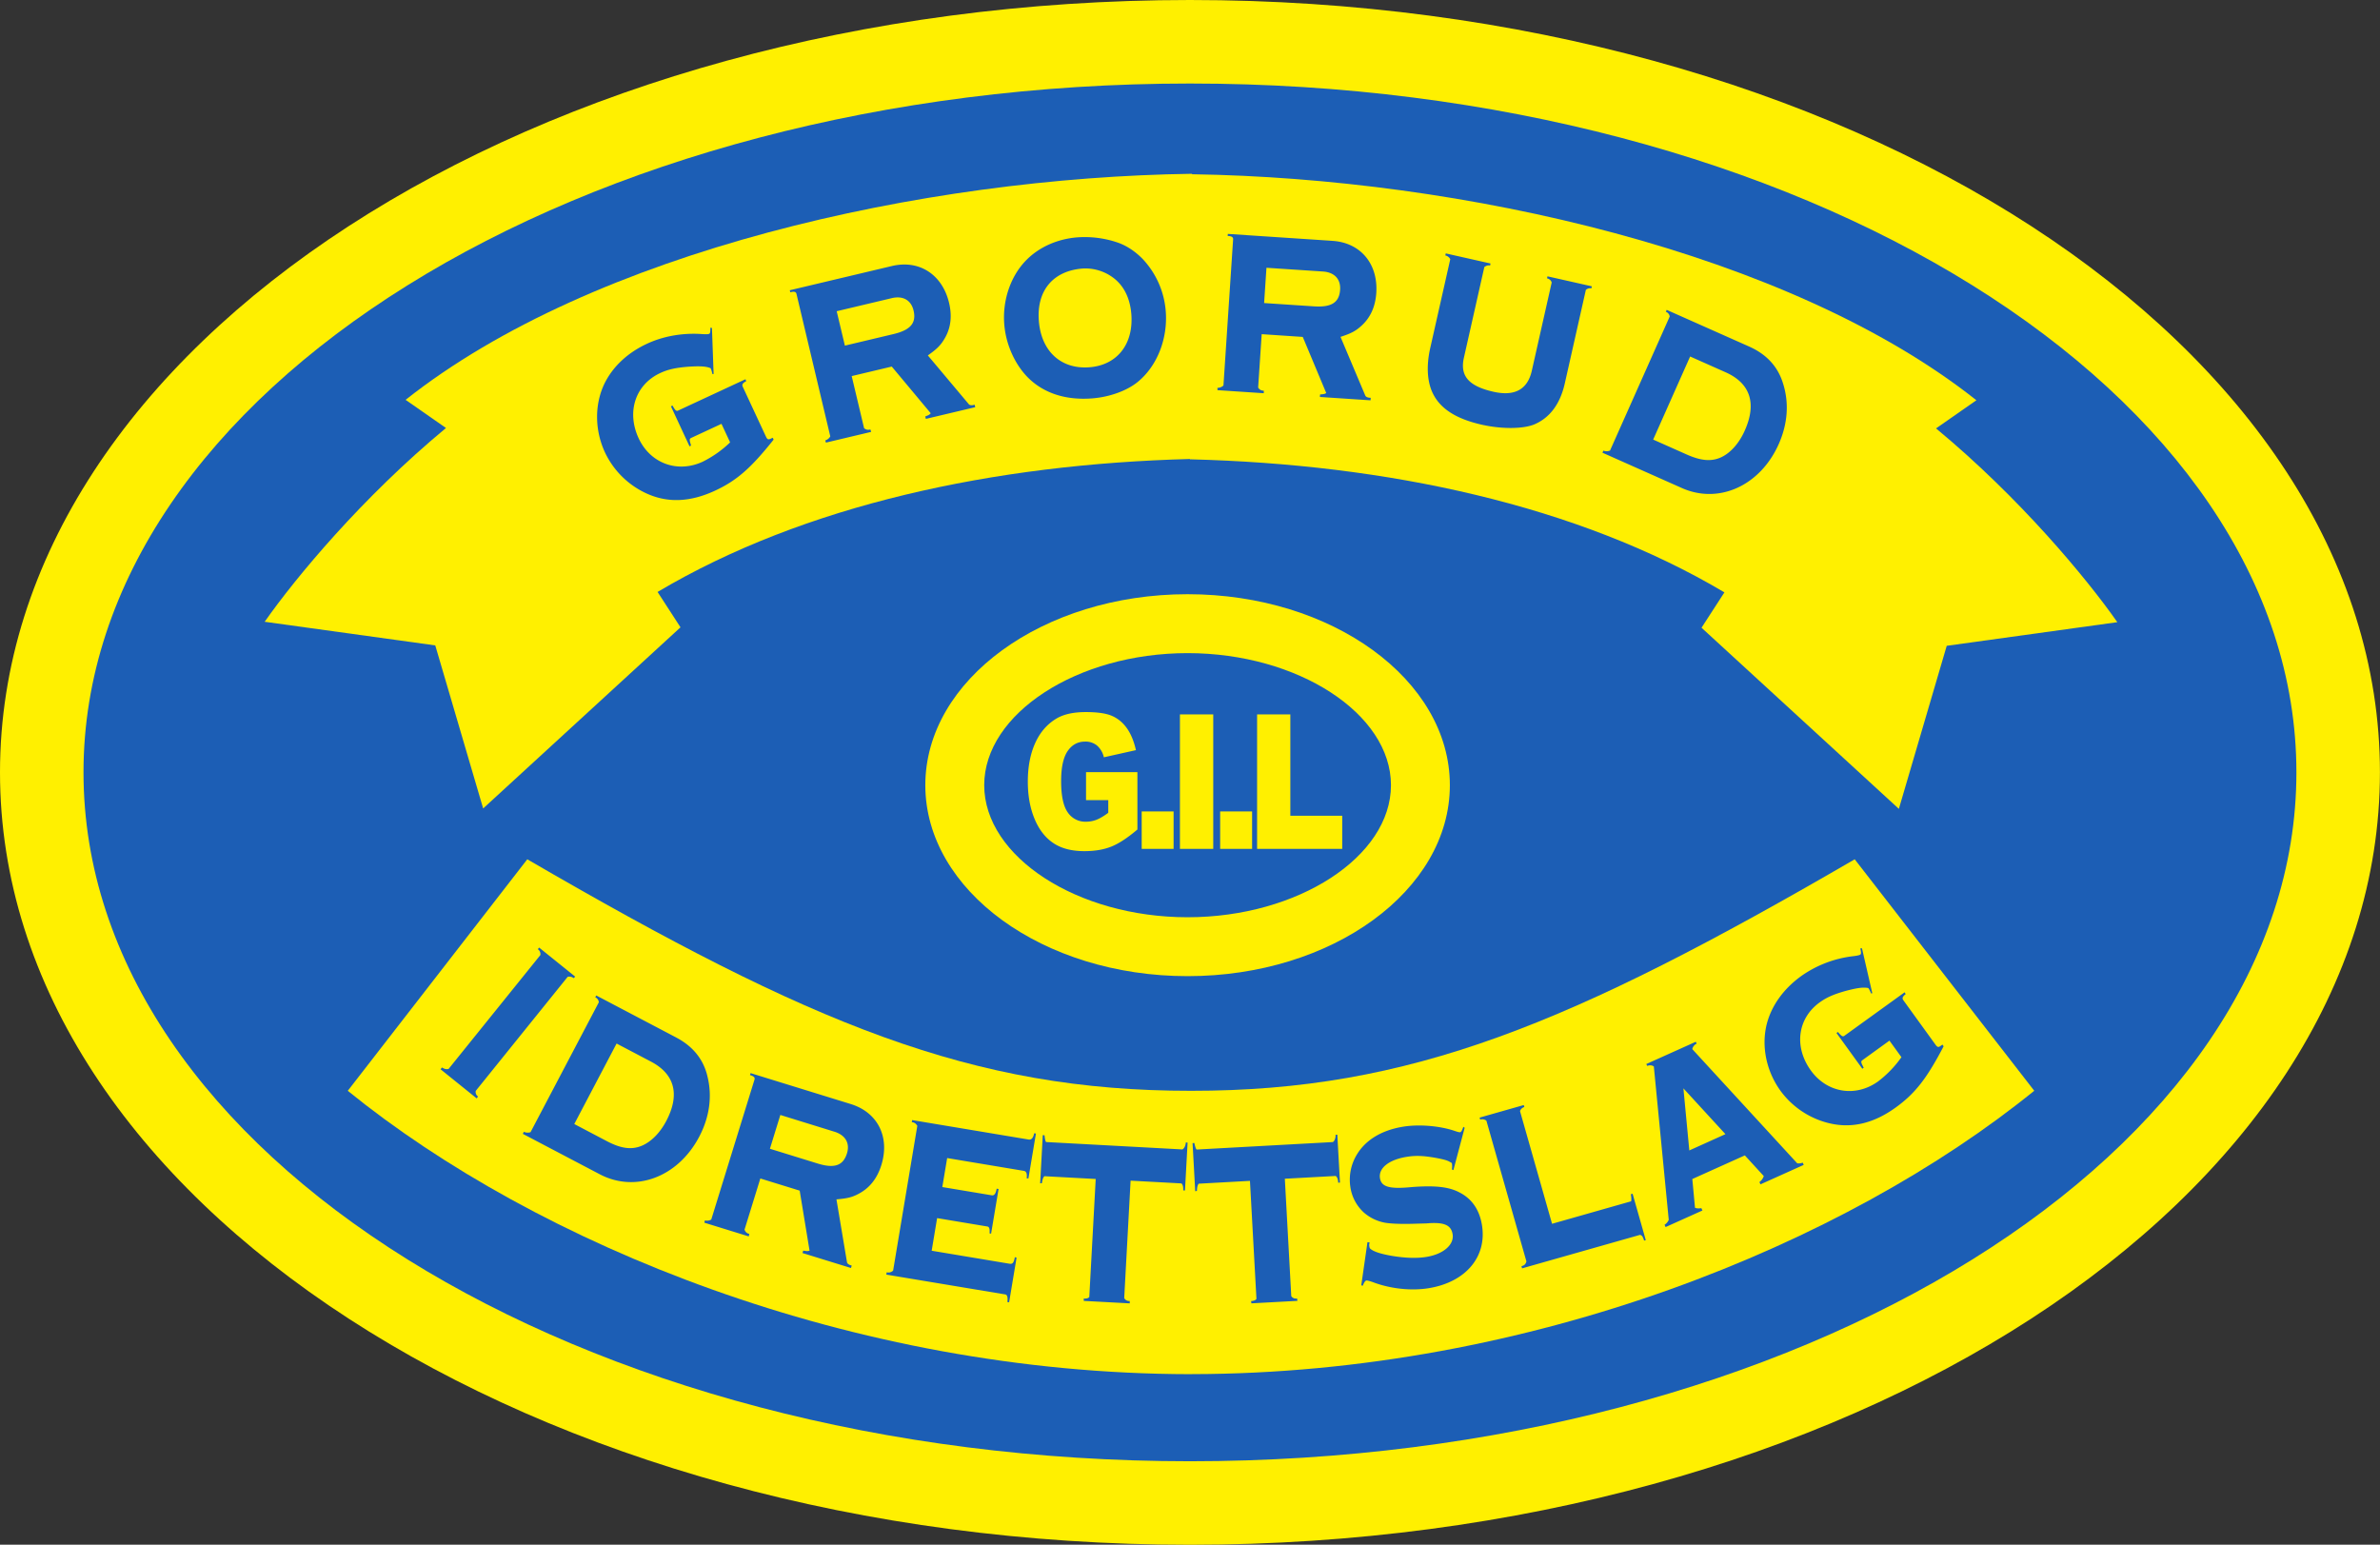 <svg xmlns="http://www.w3.org/2000/svg" viewBox="0 0 103.72 67.32"><rect x="0" y="0" width="103.72" height="67.32" fill="#333333" stroke="none"/><path fill="#fff000" d="M103.717 33.662c0 18.592-23.218 33.663-51.859 33.663C23.218 67.325 0 52.254 0 33.662 0 15.072 23.218 0 51.858 0c28.64 0 51.859 15.071 51.859 33.662"/><path fill="#1c5eb5" d="M100.077 33.662c0 16.581-21.588 30.023-48.219 30.023-26.63 0-48.219-13.442-48.219-30.023S25.228 3.64 51.859 3.64c26.63 0 48.218 13.442 48.218 30.023"/><path fill="#fff000" d="M51.949 59.888c14.768-.019 28.502-5.695 36.703-12.35L80.828 37.45c-12.373 7.193-19.373 10.097-28.924 10.09-9.552.007-16.552-2.897-28.925-10.09l-7.823 10.09c8.2 6.654 21.935 12.33 36.702 12.35h.091M84.372 18.671l1.759-1.227c-8.154-6.461-22.456-9.674-34.182-9.85v-.02c-11.743.16-26.098 3.374-34.273 9.852l1.76 1.227c-3.651 3.025-6.55 6.517-7.902 8.445l7.435 1.03 2.087 7.106 8.6-7.894-.999-1.541c6.397-3.797 14.653-5.57 23.201-5.795v.014c8.58.215 16.873 1.988 23.292 5.799l-.998 1.541 8.6 7.894 2.086-7.106 7.435-1.03c-1.352-1.928-4.25-5.42-7.901-8.445"/><path fill="#1c5eb5" d="m25.064 42.562-.057.07a.318.318 0 0 0-.267-.06l-4.006 4.97a.233.233 0 0 0 .078.23l.02.016-.057.083-1.576-1.27.063-.078c.093.062.19.09.287.064l4-4.963a.249.249 0 0 0-.091-.24l-.02-.016.057-.07 1.569 1.264M25.027 48.988l1.415.744c.625.329 1.083.389 1.526.203.407-.17.792-.556 1.067-1.078.606-1.152.373-2.043-.666-2.59l-1.498-.787zm4.442-3.77c.73.383 1.19.953 1.363 1.7.215.87.086 1.775-.361 2.625-.923 1.755-2.771 2.456-4.337 1.633l-3.35-1.76.047-.09a.381.381 0 0 0 .29.017l2.976-5.66a.26.26 0 0 0-.14-.21l-.015-.008.042-.08 3.485 1.832M33.553 50.066l2.08.643c.733.226 1.112.092 1.278-.443.136-.44-.066-.795-.546-.943l-2.358-.73zm3.53-1.946c1.163.36 1.706 1.428 1.328 2.651-.174.565-.49.98-.951 1.235-.302.169-.524.226-1.008.265l.458 2.728c.006.065.07.116.168.146l.04.013-.032.105-2.114-.653.033-.105c.144.023.204.031.275 0l-.43-2.614-1.715-.53-.688 2.227a.264.264 0 0 0 .184.183l.024.007-.024.108-1.935-.598.022-.098c.1.02.201.01.279-.04l1.884-6.098c.027-.086-.027-.145-.165-.187l-.016-.005-.016-.005.026-.086 4.374 1.351M45.146 49.403l-.327 1.954-.077-.002c.025-.2-.01-.306-.127-.326l-3.338-.558-.211 1.264 2.156.36c.108.018.175-.072.212-.29l.084.015-.326 1.945-.067-.011c.015-.19-.012-.287-.096-.3l-2.19-.366-.237 1.422 3.389.566c.142.023.188-.04.237-.285l.074.022-.325 1.945-.076-.013c.027-.208-.007-.316-.09-.33l-5.186-.865.017-.1.025.005a.29.29 0 0 0 .255-.079l1.054-6.309c-.053-.09-.122-.142-.206-.156l-.034-.006.015-.089 5.075.848c.126.02.201-.068.244-.274l.076.013M51.755 49.797l-.114 2.087-.076-.004c.008-.16-.021-.252-.078-.304l-2.216-.12-.278 5.115a.236.236 0 0 0 .206.131l.034.002.003.1-2.004-.108-.004-.1h.026l.008.001c.103-.004.154-.012.209-.069l.28-5.145-2.234-.121c-.054.047-.094.155-.11.305l-.077.005.114-2.098.077.004c.016.162.036.263.069.295l5.936.322c.078-.036.145-.163.152-.303l.077.005M58.28 49.453l.116 2.088-.077.004c-.009-.16-.047-.247-.11-.294l-2.216.121.28 5.115a.236.236 0 0 0 .22.109l.034-.002.014.1-2.005.109-.014-.1.026-.001h.008c.102-.016.152-.029.2-.092l-.283-5.145-2.233.123c-.048.053-.076.164-.077.314l-.075.015-.116-2.098.077-.004c.034.158.065.256.1.285l5.937-.326c.074-.044.126-.177.118-.317l.077-.004M63.273 50.967a.783.783 0 0 0 .004-.244c-.007-.04-.007-.04-.082-.078-.115-.073-.278-.117-.624-.182-.533-.095-.872-.11-1.275-.044-.772.126-1.229.495-1.157.93.058.355.369.466 1.186.404l.255-.022c.98-.07 1.568-.003 2.021.237.545.276.874.76.982 1.421.227 1.383-.704 2.489-2.316 2.753-.755.124-1.667.03-2.43-.26-.137-.05-.255-.08-.288-.075-.05.008-.107.088-.161.23l-.064-.02.27-1.881.098.015a.308.308 0 0 0-.013.184c.011.069.023.088.128.151.152.087.38.161.788.237.595.105 1.134.128 1.57.056.739-.12 1.214-.533 1.14-.988-.063-.385-.344-.522-1.019-.482-.059.01-.077.003-.119.01l-.446.012c-.643.024-1.19.002-1.44-.058a1.93 1.93 0 0 1-.836-.421 1.863 1.863 0 0 1-.595-1.11 2.11 2.11 0 0 1 .283-1.425c.387-.642 1.085-1.06 2.009-1.212.696-.114 1.605-.04 2.263.187.1.034.19.06.224.054.05-.008.084-.064.143-.236l.058.04-.491 1.847-.066-.03M64.777 48.842a.303.303 0 0 0-.254-.052l-.017.004-.024-.086 1.923-.547.025.087a.274.274 0 0 0-.188.178l1.396 4.91 3.445-.98c.016-.066.016-.128-.009-.31l.074-.02.575 2.022-.074.02-.01-.037c-.052-.152-.09-.193-.167-.213l-5.14 1.46-.027-.096.033-.009c.098-.028.153-.085.183-.198l-1.744-6.133M73.363 47.434l.257 2.705 1.574-.71zm.388 3.951.117 1.253c.08.03.146.033.278.018l.046.1-1.606.723-.045-.1a.48.48 0 0 0 .183-.215l-.65-6.686c-.08-.052-.17-.066-.29-.023l-.038-.082 2.157-.97.037.081a.344.344 0 0 0-.19.24l4.572 4.975c.071.012.16.005.239-.03l.045.1-1.885.848-.046-.1a.516.516 0 0 0 .19-.261l-.825-.901-2.289 1.03M84.703 45.599c-.735 1.407-1.242 2.057-2.083 2.665-.972.702-1.94.932-2.941.68a3.7 3.7 0 0 1-2.087-1.407c-.62-.859-.84-1.947-.595-2.915.213-.808.732-1.528 1.504-2.086a4.913 4.913 0 0 1 2.273-.864c.144-.017.263-.042.297-.067.042-.03.04-.09.002-.273l.072-.002.45 1.959-.059.005c-.01-.042-.021-.059-.032-.088-.028-.054-.056-.107-.068-.124-.018-.024-.043-.03-.153-.037-.195-.008-.419.03-.817.133-.552.152-.862.29-1.165.509-.966.697-1.128 1.938-.384 2.968.71.981 1.955 1.18 2.934.473a4.769 4.769 0 0 0 1.013-1.053l-.522-.722-1.179.852c-.069.05-.066.097.03.274l.011.03.018.024-.062.045-1.126-1.557.062-.045c.072.084.12.136.163.166.043.031.083.027.11.007l2.634-1.902.046.078c-.139.112-.164.18-.1.27l1.396 1.93c.088.12.126.13.23.056l.075-.055.053.073M33.714 19.16c-.989 1.243-1.609 1.786-2.55 2.223-1.087.505-2.081.548-3.016.11a3.7 3.7 0 0 1-1.783-1.775c-.448-.963-.458-2.073-.034-2.976.363-.753 1.008-1.363 1.872-1.764.71-.33 1.551-.478 2.395-.418.145.01.267.009.305-.01.047-.02.056-.08.054-.267l.07.011.072 2.009-.059-.006c-.001-.043-.01-.061-.015-.092a1.715 1.715 0 0 0-.043-.134c-.013-.028-.037-.039-.143-.067-.19-.044-.417-.048-.828-.023-.57.044-.9.12-1.24.278-1.08.502-1.475 1.69-.939 2.843.511 1.097 1.697 1.529 2.792 1.02a4.751 4.751 0 0 0 1.194-.842l-.376-.808-1.319.613c-.077.036-.083.083-.022.276l.005.03.013.027-.07.033-.81-1.743.07-.032c.053.096.09.156.127.195.037.038.076.041.107.027l2.946-1.37.03.086c-.157.084-.194.146-.148.246l1.005 2.16c.063.135.1.152.215.098l.085-.04.038.082M36.82 15.063l2.118-.503c.745-.177 1.004-.485.874-1.03-.106-.448-.46-.652-.949-.536l-2.4.57zm2.052-3.47c1.183-.28 2.193.364 2.489 1.61.136.575.076 1.093-.192 1.547-.174.299-.337.46-.734.74l1.78 2.119c.038.052.12.064.219.04l.041-.01.026.107-2.152.51-.026-.106c.137-.053.192-.077.238-.14l-1.698-2.034-1.746.415.539 2.268a.264.264 0 0 0 .25.064l.025-.006.034.105-1.97.468-.031-.096a.379.379 0 0 0 .22-.175l-1.474-6.212c-.021-.087-.096-.11-.237-.077l-.017.004-.016.003-.021-.087 4.453-1.057M45.272 13.977c.1 1.327.964 2.124 2.202 2.03 1.205-.092 1.929-1 1.83-2.308-.056-.728-.346-1.289-.841-1.632a2.033 2.033 0 0 0-1.274-.365c-1.29.098-2.017.957-1.917 2.275zm3.462-3.397c.368.133.727.367 1.05.693a3.74 3.74 0 0 1 1.02 2.302c.09 1.188-.374 2.367-1.201 3.053-.473.397-1.245.677-2.009.735-1.145.087-2.107-.22-2.799-.911-.573-.579-.964-1.452-1.03-2.33-.082-1.069.297-2.142 1.004-2.828.556-.544 1.34-.885 2.189-.95a4.44 4.44 0 0 1 1.776.236M55.09 13.208l2.173.144c.764.05 1.102-.168 1.139-.727.03-.46-.248-.759-.749-.792l-2.461-.163zm2.984-2.71c1.213.08 1.989.994 1.904 2.272-.04.589-.25 1.066-.64 1.422-.254.234-.457.34-.919.49l1.076 2.549c.022.062.096.097.198.104l.042.002-.007.11-2.207-.146.008-.11c.145-.01.205-.017.268-.062l-1.023-2.445-1.79-.12-.155 2.327c.054.084.12.128.221.135l.026.002v.11l-2.019-.134-.002-.1a.38.38 0 0 0 .263-.103l.421-6.371c.006-.09-.059-.134-.203-.144l-.017-.001-.017-.001.006-.09 4.566.303M64.957 11.484l-.02.088c-.083-.019-.167.003-.25.066l-.891 3.955c-.178.791.21 1.238 1.289 1.481.921.208 1.486-.096 1.671-.916l.867-3.848a.269.269 0 0 0-.179-.173l-.025-.006.02-.088 1.934.436-.02.088a.272.272 0 0 0-.242.068l-.917 4.073c-.202.898-.653 1.504-1.337 1.792-.49.197-1.407.206-2.278.01-1.105-.25-1.792-.682-2.124-1.341-.26-.51-.301-1.217-.128-1.989l.876-3.886a.325.325 0 0 0-.217-.162l.02-.088 1.95.44M72.045 19.158l1.461.65c.645.287 1.107.317 1.537.104.395-.197.754-.607.994-1.147.53-1.188.239-2.062-.834-2.54l-1.547-.688zm4.187-4.052c.754.335 1.25.873 1.473 1.608.271.855.201 1.765-.19 2.643-.806 1.81-2.605 2.631-4.221 1.912l-3.459-1.539.04-.091a.381.381 0 0 0 .29-.003l2.601-5.842a.26.26 0 0 0-.153-.2l-.016-.007.037-.082 3.598 1.6"/><path fill="#fff000" d="M51.755 28.465c-4.804 0-8.863 2.636-8.863 5.755 0 3.12 4.059 5.756 8.863 5.756 4.804 0 8.863-2.636 8.863-5.756s-4.059-5.755-8.863-5.755zm0 14.078c-6.303 0-11.43-3.733-11.43-8.323 0-4.589 5.127-8.323 11.43-8.323s11.43 3.734 11.43 8.323c0 4.59-5.127 8.323-11.43 8.323"/><path fill="#fff000" d="M47.329 34.872v-1.22h2.239v2.5c-.429.365-.808.613-1.137.745-.33.132-.72.198-1.173.198-.556 0-1.01-.118-1.36-.356-.351-.237-.623-.59-.816-1.06-.193-.468-.29-1.007-.29-1.614 0-.64.106-1.197.317-1.67.211-.473.52-.832.928-1.077.317-.19.745-.284 1.282-.284.518 0 .906.058 1.163.176.257.117.47.299.64.546.17.246.296.559.382.937l-1.398.312a.963.963 0 0 0-.293-.508.783.783 0 0 0-.526-.176c-.318 0-.57.138-.76.414-.188.276-.283.712-.283 1.31 0 .634.096 1.087.287 1.359a.92.92 0 0 0 .798.408c.162 0 .317-.03.464-.088.147-.059.315-.159.505-.3v-.552h-.969M49.754 35.364h1.391v1.631h-1.39v-1.631M51.42 31.134h1.453v5.861h-1.452v-5.861M53.174 35.364h1.392v1.631h-1.392v-1.631M54.784 31.134h1.449v4.418h2.261v1.443h-3.71v-5.861"/></svg>